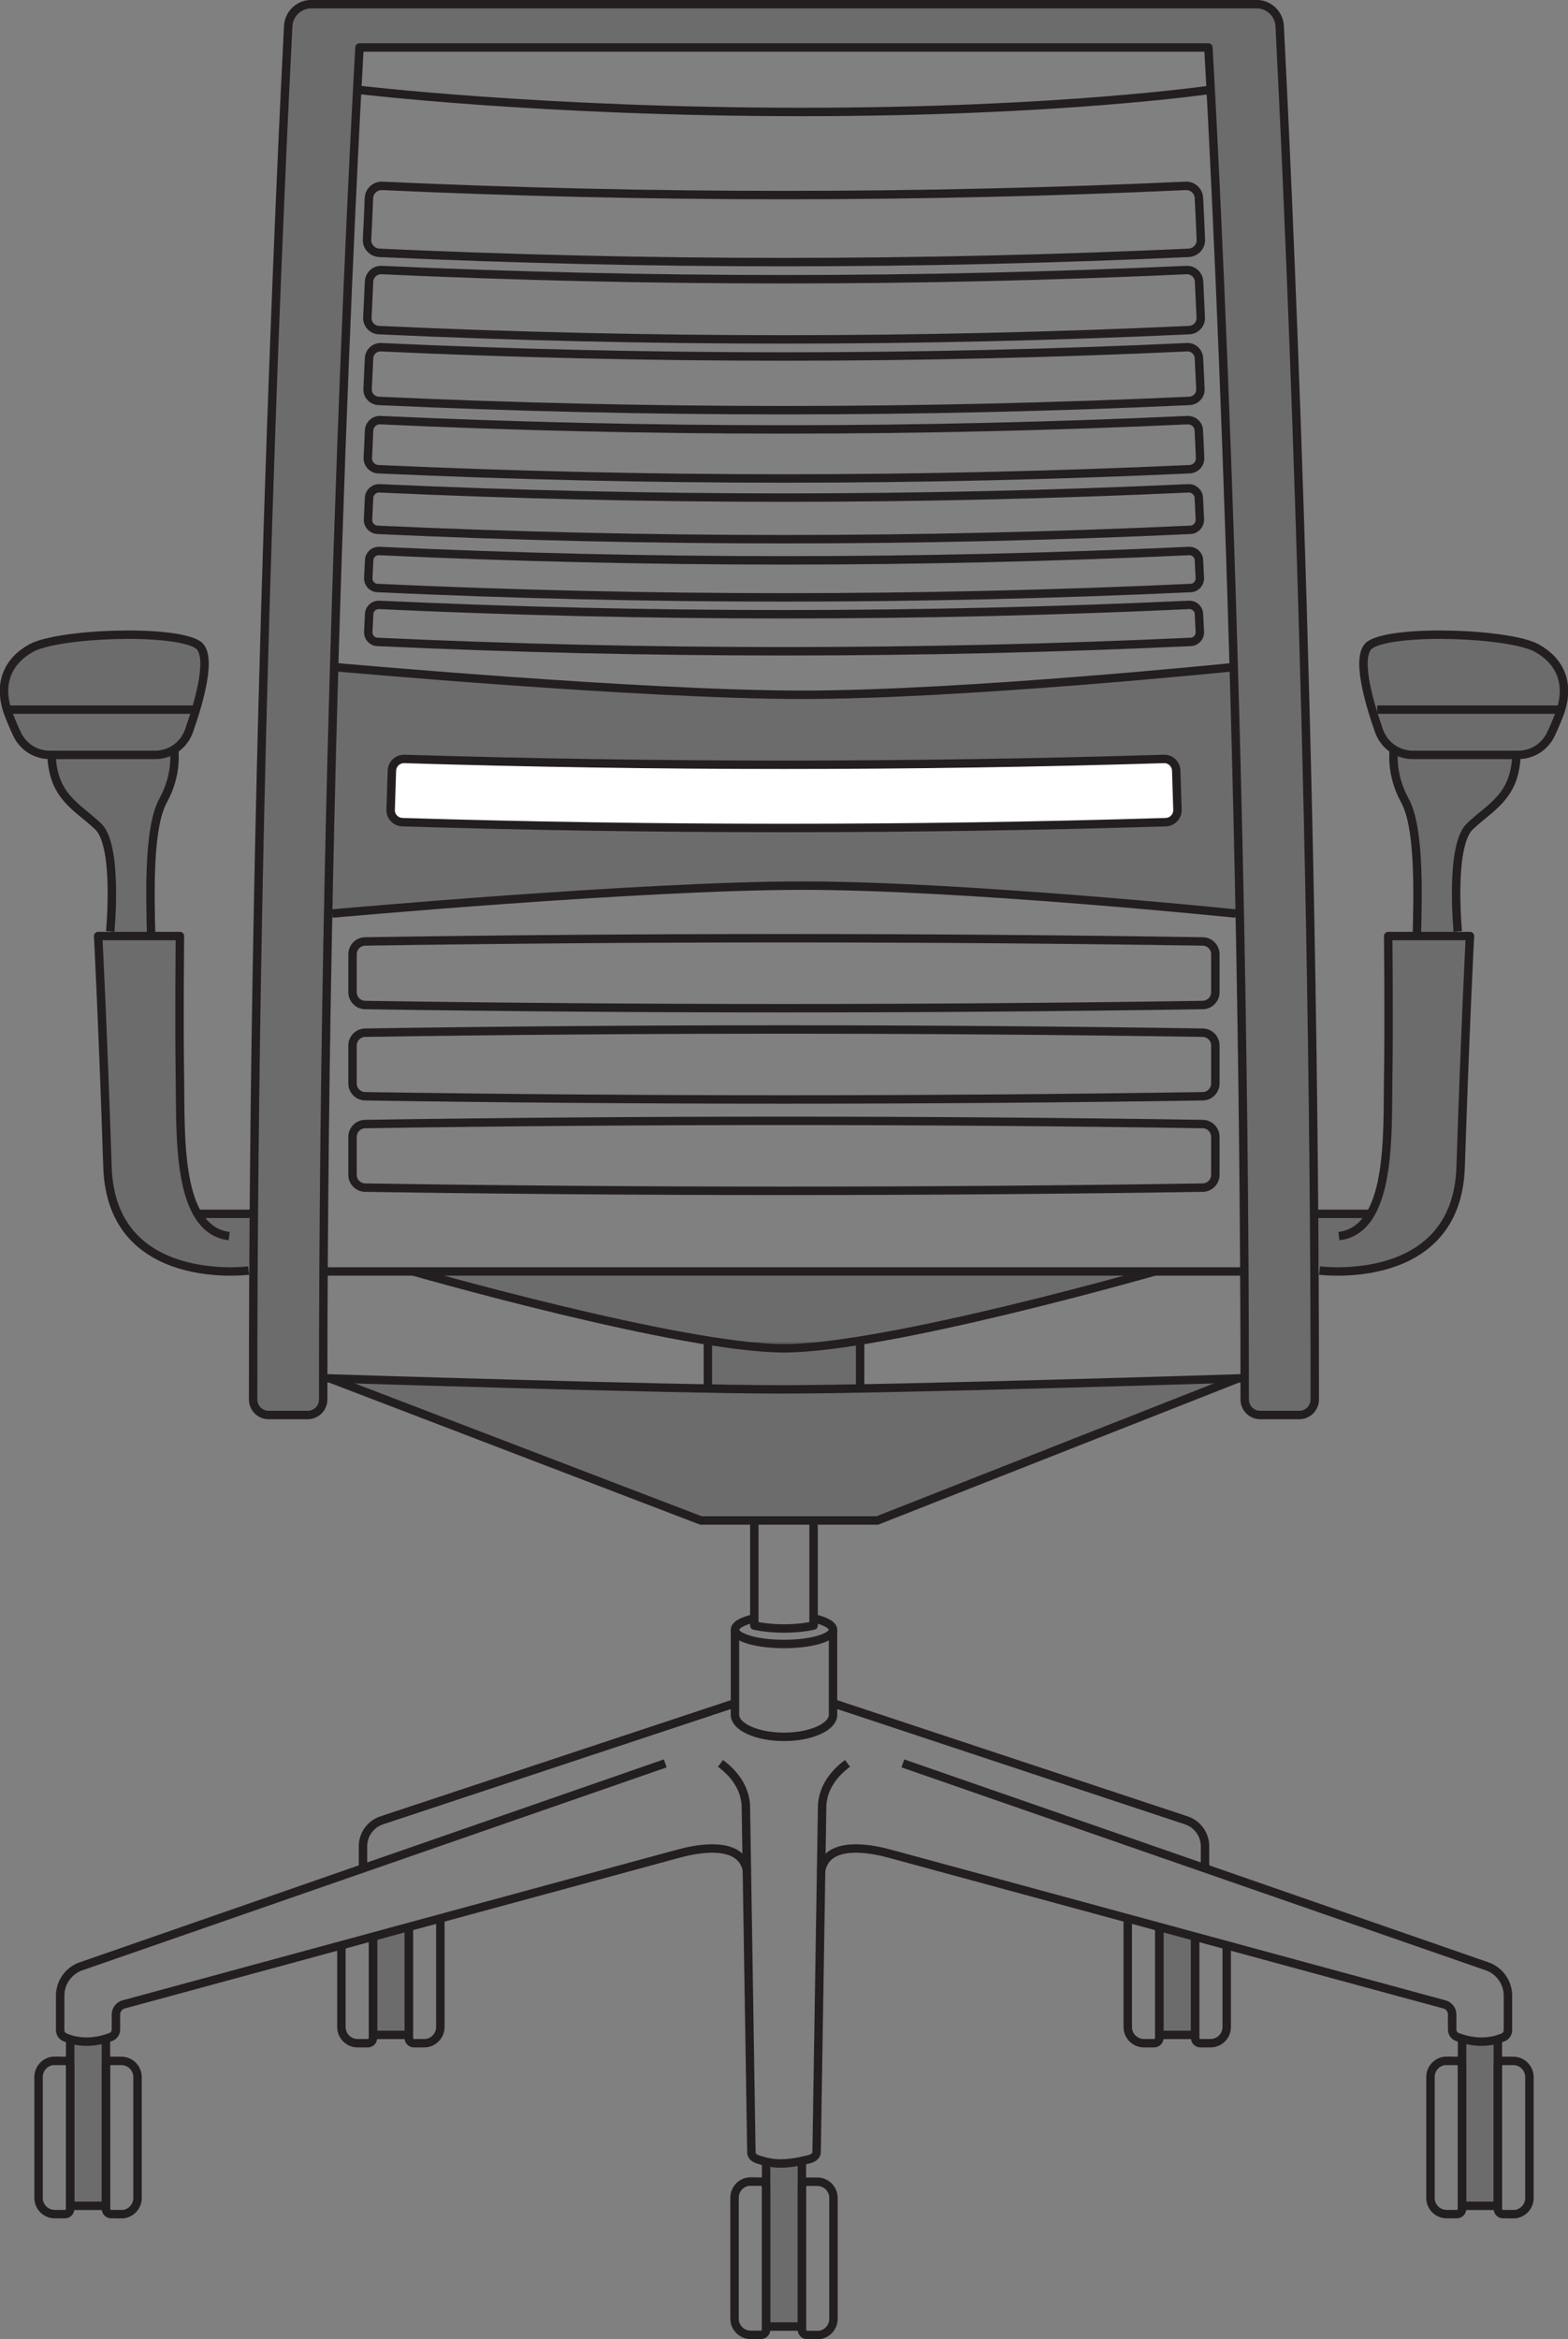 <?xml version="1.0" encoding="UTF-8"?>
<svg id="Layer_1" data-name="Layer 1" xmlns="http://www.w3.org/2000/svg" viewBox="0 0 139.44 207.89">
  <rect x="0" y="0" width="139.44" height="207.89" fill="#808080" stroke="none"/>
  <defs>
    <style>
      .cls-1 {
        fill: #fff;
      }

      .cls-2, .cls-3 {
        fill: #231f20;
      }

      .cls-4 {
        stroke-linejoin: round;
      }

      .cls-4, .cls-5 {
        fill: none;
        stroke: #231f20;
        stroke-width: .75px;
      }

      .cls-5 {
        stroke-miterlimit: 10;
      }

      .cls-3, .cls-6 {
        opacity: .2;
      }
    </style>
  </defs>
  <path class="cls-3" d="M29.3,122.49s30.18,.99,40.24,.99,40.59-.99,40.59-.99l-32.12,12.63h-15.69l-33.03-12.63Z"/>
  <path class="cls-3" d="M109.89,59.27s-23.78,2.48-38.53,2.48-41.81-2.48-41.81-2.48v21.91s27.5-2.48,41.81-2.48,38.53,2.48,38.53,2.48"/>
  <path class="cls-1" d="M103.67,73.07c-22.63,.69-45.27,.69-67.89,0-.59-.02-1.06-.51-1.04-1.1,.04-1.16,.07-2.32,.11-3.48,.02-.59,.51-1.05,1.1-1.04,22.51,.69,45.04,.69,67.55,0,.59-.02,1.08,.45,1.1,1.04,.04,1.16,.07,2.32,.11,3.48,.02,.59-.45,1.08-1.04,1.1Z"/>
  <g>
    <path class="cls-5" d="M72.36,143.83c1.04,.23,1.72,.6,1.72,1.01,0,.7-1.95,1.27-4.36,1.27s-4.36-.57-4.36-1.27c0-.41,.67-.78,1.72-1.01"/>
    <path class="cls-4" d="M67.08,135.13v9.34c.74,.16,1.65,.26,2.64,.26s1.9-.1,2.63-.26v-9.34"/>
    <path class="cls-5" d="M74.08,144.83v7.57c0,1.08-1.95,1.96-4.36,1.96s-4.36-.88-4.36-1.96v-7.57"/>
    <path class="cls-5" d="M66.76,193.89h.9c.26,0,.47,.21,.47,.47v12.68c0,.26-.21,.47-.47,.47h-.9c-.79,0-1.44-.64-1.44-1.44v-10.75c0-.79,.64-1.44,1.44-1.44Z"/>
    <path class="cls-5" d="M72.75,193.89h.9c.26,0,.47,.21,.47,.47v12.68c0,.26-.21,.47-.47,.47h-.9c-.79,0-1.44-.64-1.44-1.44v-10.75c0-.79,.64-1.44,1.44-1.44Z" transform="translate(145.43 401.41) rotate(-180)"/>
    <polyline class="cls-5" points="68.13 191.95 68.13 206.77 71.31 206.77 71.31 191.95"/>
    <path class="cls-5" d="M64.07,156.72h0c1.45,1.06,2.26,2.46,2.26,3.92l.49,30.66c0,.26,.21,.5,.56,.61,.92,.28,1.96,.68,4.64-.03,.37-.1,.6-.35,.6-.62l.49-30.62c0-1.46,.81-2.86,2.26-3.92h0"/>
    <path class="cls-5" d="M4.87,183.16h.9c.26,0,.47,.21,.47,.47v12.68c0,.26-.21,.47-.47,.47h-.9c-.79,0-1.44-.64-1.44-1.44v-10.75c0-.79,.64-1.44,1.44-1.44Z"/>
    <path class="cls-5" d="M10.86,183.16h.9c.26,0,.47,.21,.47,.47v12.68c0,.26-.21,.47-.47,.47h-.9c-.79,0-1.44-.64-1.44-1.44v-10.75c0-.79,.64-1.44,1.44-1.44Z" transform="translate(21.65 379.94) rotate(-180)"/>
    <polyline class="cls-5" points="6.24 181.22 6.24 196.04 9.42 196.04 9.42 181.22"/>
    <path class="cls-5" d="M66.44,166.3c-.51-2.97-4.95-1.87-6.13-1.55l-49.31,13.39c-.41,.11-.69,.48-.69,.9v1.33c0,.29-.17,.56-.44,.66-1.96,.75-3.43,.33-4.11,.03-.25-.11-.41-.36-.41-.64v-3.05c0-1.12,.67-2.12,1.7-2.56l52.11-18.09"/>
    <path class="cls-5" d="M33.17,172.14v8.98c0,.26-.21,.47-.47,.47h-.9c-.79,0-1.44-.64-1.44-1.44v-7.27"/>
    <path class="cls-5" d="M36.35,171.37v9.75c0,.26,.21,.47,.47,.47h.9c.79,0,1.44-.64,1.44-1.44v-9.66"/>
    <polyline class="cls-5" points="33.17 172.14 33.17 180.85 36.35 180.85 36.35 171.21"/>
    <path class="cls-5" d="M32.28,166.3v-2.21c0-1.05,.67-1.98,1.67-2.31l31.33-10.38"/>
    <path class="cls-5" d="M134.64,183.16h.9c.26,0,.47,.21,.47,.47v12.68c0,.26-.21,.47-.47,.47h-.9c-.79,0-1.44-.64-1.44-1.44v-10.75c0-.79,.64-1.44,1.44-1.44Z" transform="translate(269.21 379.94) rotate(-180)"/>
    <path class="cls-5" d="M128.65,183.16h.9c.26,0,.47,.21,.47,.47v12.68c0,.26-.21,.47-.47,.47h-.9c-.79,0-1.44-.64-1.44-1.44v-10.75c0-.79,.64-1.44,1.44-1.44Z"/>
    <polyline class="cls-5" points="133.2 181.22 133.2 196.04 130.02 196.04 130.02 181.22"/>
    <path class="cls-5" d="M73.01,166.3c.51-2.97,4.95-1.87,6.13-1.55l49.31,13.39c.41,.11,.69,.48,.69,.9v1.33c0,.29,.17,.56,.44,.66,1.96,.75,3.43,.33,4.11,.03,.25-.11,.41-.36,.41-.64v-3.05c0-1.12-.67-2.12-1.7-2.56l-52.11-18.09"/>
    <path class="cls-5" d="M106.28,172.14v8.98c0,.26,.21,.47,.47,.47h.9c.79,0,1.44-.64,1.44-1.44v-7.27"/>
    <path class="cls-5" d="M103.1,171.37v9.75c0,.26-.21,.47-.47,.47h-.9c-.79,0-1.44-.64-1.44-1.44v-9.66"/>
    <polyline class="cls-5" points="106.28 172.14 106.28 180.85 103.1 180.85 103.1 171.21"/>
    <path class="cls-5" d="M107.16,166.3v-2.21c0-1.05-.67-1.98-1.67-2.31l-31.33-10.38"/>
    <g>
      <path class="cls-3" d="M65.71,164.97l.73,1.33c-.1-.59-.37-1.02-.73-1.33Z"/>
      <path class="cls-3" d="M73.73,164.97c-.36,.31-.62,.73-.73,1.33l.73-1.33Z"/>
    </g>
    <polyline class="cls-3" points="68.13 191.95 68.13 206.77 71.31 206.77 71.31 191.95"/>
    <polyline class="cls-3" points="6.24 181.22 6.24 196.04 9.42 196.04 9.42 181.22"/>
    <polyline class="cls-3" points="33.17 172.14 33.17 180.85 36.35 180.85 36.35 171.21"/>
    <polyline class="cls-3" points="133.2 181.22 133.2 196.04 130.02 196.04 130.02 181.22"/>
    <polyline class="cls-3" points="106.28 172.14 106.28 180.85 103.1 180.85 103.1 171.21"/>
  </g>
  <g>
    <line class="cls-4" x1="62.95" y1="119.27" x2="62.95" y2="123.41"/>
    <line class="cls-4" x1="76.49" y1="119.27" x2="76.49" y2="123.41"/>
  </g>
  <g>
    <g>
      <path class="cls-3" d="M22.11,112.92s-12.19,1.58-12.55-9.17c-.41-12.47-.83-20.56-.83-20.56h7.27s-.08,7.6,0,12.63c.06,3.67-.14,9.14,1.56,12.06h0s4.96,0,4.96,0l-.41,5.04Z"/>
      <path class="cls-3" d="M15.48,66.61s.35,2.14-.97,4.53c-1.32,2.39-1.16,8.17-1.07,12.06l-3.63-.41s.74-7.6-1.07-9.33c-1.82-1.73-3.88-2.56-4.13-6.03"/>
      <path class="cls-3" d="M4.43,67.09H13.8c1.35,0,2.55-.85,3-2.12,.93-2.63,2.16-6.86,.75-7.7-2.28-1.37-12.38-.99-14.78,.33-2.01,1.11-3.06,3.14-1.98,5.94,.28,.72,.53,1.31,.77,1.78,.54,1.09,1.64,1.77,2.86,1.77Z"/>
      <line class="cls-4" x1="22.52" y1="107.88" x2="17.56" y2="107.88"/>
      <path class="cls-4" d="M22.11,112.92s-12.19,1.58-12.55-9.17c-.41-12.47-.83-20.56-.83-20.56h7.27s-.08,7.6,0,12.63c.08,5.04-.33,13.46,4.38,14.04"/>
      <path class="cls-4" d="M9.8,82.78s.74-7.6-1.07-9.33c-1.82-1.73-3.88-2.56-4.13-6.03"/>
      <path class="cls-4" d="M15.48,66.61s.35,2.14-.97,4.53c-1.32,2.39-1.16,8.17-1.07,12.06"/>
      <path class="cls-4" d="M4.43,67.09H13.8c1.35,0,2.55-.85,3-2.12,.93-2.63,2.16-6.86,.75-7.7-2.28-1.37-12.38-.99-14.78,.33-2.01,1.11-3.06,3.14-1.98,5.94,.28,.72,.53,1.31,.77,1.78,.54,1.09,1.64,1.77,2.86,1.77Z"/>
    </g>
    <g>
      <path class="cls-3" d="M117.34,112.92s12.19,1.58,12.55-9.17c.41-12.47,.83-20.56,.83-20.56h-7.27s.08,7.6,0,12.63c-.06,3.67,.14,9.14-1.56,12.06h0s-4.96,0-4.96,0l.41,5.04Z"/>
      <path class="cls-3" d="M123.96,66.61s-.35,2.14,.97,4.53,1.16,8.17,1.07,12.06l3.63-.41s-.74-7.6,1.07-9.33,3.88-2.56,4.13-6.03"/>
      <path class="cls-3" d="M135.01,67.09h-9.37c-1.35,0-2.55-.85-3-2.12-.93-2.63-2.16-6.86-.75-7.7,2.28-1.37,12.38-.99,14.78,.33,2.01,1.11,3.06,3.14,1.98,5.94-.28,.72-.53,1.31-.77,1.78-.54,1.09-1.64,1.77-2.86,1.77Z"/>
      <line class="cls-4" x1="116.92" y1="107.88" x2="121.88" y2="107.88"/>
      <path class="cls-4" d="M117.34,112.92s12.19,1.58,12.55-9.17c.41-12.47,.83-20.56,.83-20.56h-7.27s.08,7.6,0,12.63,.33,13.46-4.38,14.04"/>
      <path class="cls-4" d="M129.64,82.78s-.74-7.6,1.07-9.33,3.88-2.56,4.13-6.03"/>
      <path class="cls-4" d="M123.96,66.61s-.35,2.14,.97,4.53,1.16,8.17,1.07,12.06"/>
      <path class="cls-4" d="M135.01,67.09h-9.37c-1.35,0-2.55-.85-3-2.12-.93-2.63-2.16-6.86-.75-7.7,2.28-1.37,12.38-.99,14.78,.33,2.01,1.11,3.06,3.14,1.98,5.94-.28,.72-.53,1.31-.77,1.78-.54,1.09-1.64,1.77-2.86,1.77Z"/>
    </g>
  </g>
  <path class="cls-4" d="M103.67,73.07c-22.63,.69-45.27,.69-67.89,0-.59-.02-1.06-.51-1.04-1.1,.04-1.16,.07-2.32,.11-3.48,.02-.59,.51-1.05,1.1-1.04,22.51,.69,45.04,.69,67.55,0,.59-.02,1.08,.45,1.1,1.04,.04,1.16,.07,2.32,.11,3.48,.02,.59-.45,1.08-1.04,1.1Z"/>
  <path class="cls-4" d="M106.96,89.32c-24.83,.38-49.66,.38-74.49,0-.62-.01-1.12-.52-1.12-1.14,0-1.12,0-2.25,0-3.37,0-.62,.5-1.13,1.12-1.14,24.83-.38,49.66-.38,74.49,0,.62,.01,1.12,.52,1.12,1.14,0,1.12,0,2.25,0,3.37,0,.62-.5,1.13-1.12,1.14Z"/>
  <path class="cls-4" d="M105.89,52.26c-24.1,1.11-48.23,1.11-72.33,0-.47-.02-.83-.42-.81-.88,.03-.54,.05-1.07,.08-1.61,.02-.46,.42-.82,.88-.8,24,1.11,48.03,1.11,72.03,0,.46-.02,.86,.34,.88,.8,.03,.54,.05,1.07,.08,1.61,.02,.46-.34,.86-.81,.88Z"/>
  <path class="cls-4" d="M105.85,47.09c-24.08,1.11-48.19,1.11-72.27,0-.49-.02-.88-.44-.85-.93,.03-.64,.06-1.27,.09-1.91,.02-.49,.44-.87,.93-.85,23.96,1.1,47.96,1.1,71.93,0,.49-.02,.91,.36,.93,.85,.03,.64,.06,1.27,.09,1.91,.02,.49-.36,.91-.85,.93Z"/>
  <path class="cls-4" d="M105.81,41.7c-24.04,1.1-48.13,1.1-72.17,0-.54-.02-.95-.48-.93-1.01,.04-.81,.08-1.62,.11-2.43,.03-.53,.48-.95,1.01-.92,23.91,1.1,47.86,1.1,71.77,0,.54-.02,.99,.39,1.01,.92,.04,.81,.08,1.62,.11,2.43,.03,.53-.39,.99-.93,1.01Z"/>
  <path class="cls-4" d="M105.78,35.63c-24.03,1.1-48.09,1.1-72.12,0-.56-.03-1-.5-.97-1.06,.04-.91,.09-1.83,.13-2.74,.03-.56,.5-.99,1.06-.97,23.88,1.1,47.8,1.1,71.68,0,.56-.03,1.03,.41,1.06,.97,.04,.91,.09,1.83,.13,2.74,.03,.56-.41,1.03-.97,1.06Z"/>
  <path class="cls-4" d="M105.75,29.34c-24.01,1.1-48.05,1.1-72.05,0-.6-.03-1.06-.53-1.03-1.12,.05-1.07,.1-2.13,.15-3.2,.03-.59,.53-1.05,1.12-1.02,23.84,1.09,47.72,1.09,71.57,0,.59-.03,1.09,.43,1.12,1.02,.05,1.07,.1,2.13,.15,3.2,.03,.59-.43,1.09-1.03,1.12Z"/>
  <path class="cls-4" d="M105.72,22.47c-23.98,1.1-48.01,1.1-71.99,0-.63-.03-1.12-.56-1.09-1.18,.06-1.23,.12-2.46,.17-3.69,.03-.62,.56-1.11,1.18-1.08,23.8,1.09,47.64,1.09,71.45,0,.62-.03,1.15,.45,1.18,1.08,.06,1.23,.12,2.46,.17,3.69,.03,.62-.46,1.15-1.09,1.18Z"/>
  <path class="cls-4" d="M105.89,57.05c-24.1,1.11-48.23,1.11-72.33,0-.47-.02-.83-.42-.81-.88,.03-.54,.05-1.07,.08-1.61,.02-.46,.42-.82,.88-.8,24,1.11,48.03,1.11,72.03,0,.46-.02,.86,.34,.88,.8,.03,.54,.05,1.07,.08,1.61,.02,.46-.34,.86-.81,.88Z"/>
  <path class="cls-4" d="M106.96,97.43c-24.83,.38-49.66,.38-74.49,0-.62-.01-1.12-.52-1.12-1.14,0-1.12,0-2.25,0-3.37,0-.62,.5-1.13,1.12-1.14,24.83-.38,49.66-.38,74.49,0,.62,.01,1.12,.52,1.12,1.14,0,1.12,0,2.25,0,3.37,0,.62-.5,1.13-1.12,1.14Z"/>
  <path class="cls-4" d="M106.96,105.55c-24.83,.38-49.66,.38-74.49,0-.62-.01-1.12-.52-1.12-1.14,0-1.12,0-2.25,0-3.37,0-.62,.5-1.13,1.12-1.14,24.83-.38,49.66-.38,74.49,0,.62,.01,1.12,.52,1.12,1.14,0,1.12,0,2.25,0,3.37,0,.62-.5,1.13-1.12,1.14Z"/>
  <path class="cls-4" d="M29.55,81.19s27.5-2.48,41.81-2.48,38.53,2.48,38.53,2.48"/>
  <path class="cls-4" d="M29.55,59.27s27.5,2.48,41.81,2.48,38.53-2.48,38.53-2.48"/>
  <line class="cls-4" x1="28.66" y1="113" x2="110.79" y2="113"/>
  <path class="cls-4" d="M36.75,113s23.83,6.83,32.97,6.83,32.97-6.83,32.97-6.83"/>
  <path class="cls-4" d="M113.8,2.32c.55,10.71,3.14,64.07,3.12,122.06,0,.76-.62,1.38-1.38,1.38h-3.47c-.76,0-1.38-.62-1.38-1.38,.01-64.91-3.23-120.16-3.23-120.16H31.97s-3.24,55.25-3.23,120.16c0,.76-.62,1.38-1.38,1.38h-3.47c-.76,0-1.38-.62-1.38-1.38-.01-57.99,2.57-111.35,3.12-122.06,.06-1.1,.96-1.95,2.06-1.95H111.74c1.1,0,2,.85,2.06,1.95Z"/>
  <path class="cls-4" d="M31.77,7.97s16.36,1.98,39.57,1.98c22.93,0,36.34-1.98,36.34-1.98"/>
  <path class="cls-3" d="M113.8,2.32c.55,10.71,3.14,64.07,3.12,122.06,0,.76-.62,1.38-1.38,1.38h-3.47c-.76,0-1.38-.62-1.38-1.38,.01-64.91-3.23-120.16-3.23-120.16H31.97s-3.24,55.25-3.23,120.16c0,.76-.62,1.38-1.38,1.38h-3.47c-.76,0-1.38-.62-1.38-1.38-.01-57.99,2.57-111.35,3.12-122.06,.06-1.1,.96-1.95,2.06-1.95H111.74c1.1,0,2,.85,2.06,1.95Z"/>
  <path class="cls-5" d="M28.75,122.49s30.74,.99,40.8,.99,41.15-.99,41.15-.99"/>
  <polyline class="cls-5" points="110.14 122.49 78.02 135.13 62.33 135.13 29.3 122.49"/>
  <path class="cls-3" d="M36.75,113s24.64,6.82,33.78,6.82,32.17-6.82,32.17-6.82"/>
  <g class="cls-6">
    <polyline class="cls-2" points="76.49 123.41 76.49 119.27 62.95 119.27 62.95 123.41"/>
  </g>
  <line class="cls-4" x1=".8" y1="63.07" x2="17.28" y2="63.07"/>
  <line class="cls-4" x1="122.47" y1="63.07" x2="138.95" y2="63.07"/>
</svg>